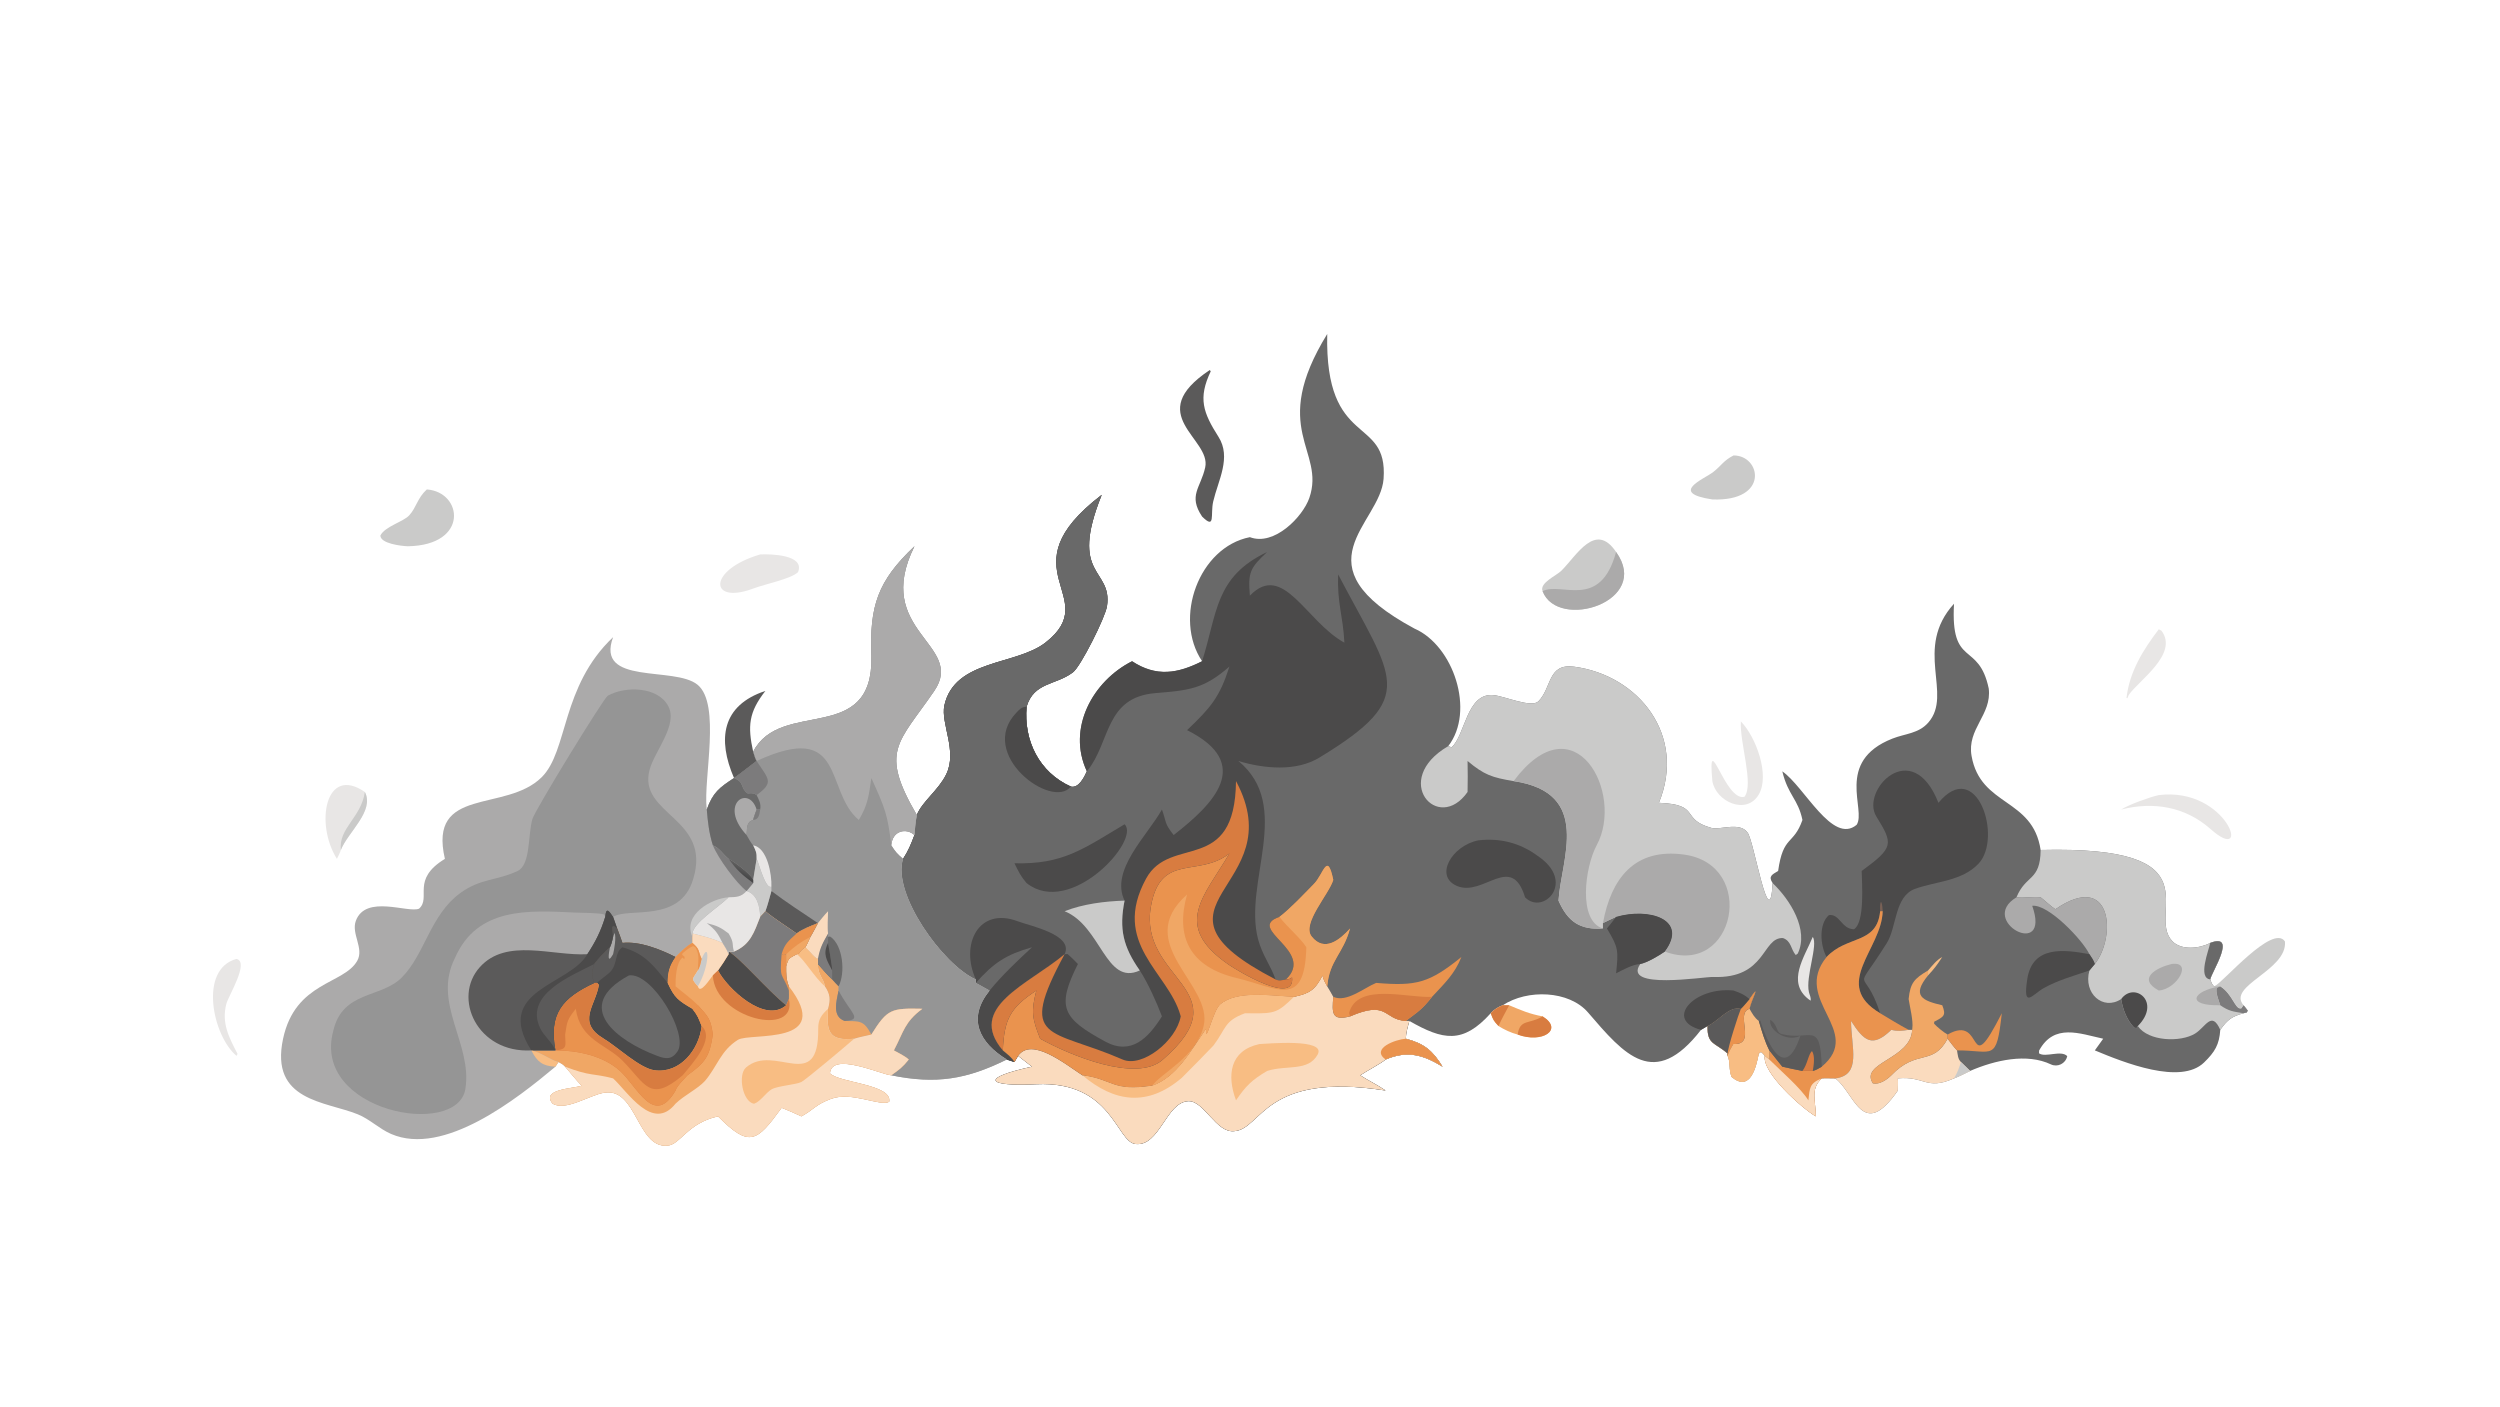 <?xml version="1.0" encoding="UTF-8"?> <svg xmlns="http://www.w3.org/2000/svg" xmlns:xlink="http://www.w3.org/1999/xlink" width="3839" height="2160" viewBox="0 0 3839 2160"><path fill="#696969" transform="matrix(4.219 0 0 4.219 6.10352e-05 0)" d="M454.925 195.511C463.789 198.885 474.197 188.081 476.562 181.232C482.577 163.817 461.668 156.351 483.077 121.558C482.14 163.553 505.275 150.949 503.585 174.284C502.388 190.807 471.551 205.516 514.848 228.795C528.989 234.954 537.004 258.754 527.129 271.565L528.324 272.016C533.321 267.685 533.767 252.042 543.615 253.008C547.762 253.415 557.344 257.741 559.924 255.285C564.889 250.264 563.247 241.366 572.952 242.66C596.429 245.789 613.883 267.666 603.796 292.202C619.375 292.843 611.347 298.166 622.968 301.353C626.002 302.185 633.19 299.02 636.035 303.014C638.319 305.412 644.109 341.592 645.191 321.424C643.502 318.892 645.041 318.313 647.19 317.009C649.043 303.829 652.76 307.772 656.039 298.452C654.426 290.725 650.819 289.523 648.709 280.748C656.759 286.293 666.95 307.545 675.756 300.219C679.421 294.81 667.678 277.166 688.766 268.838C693.462 266.983 698.311 267.041 701.853 262.992C710.948 252.592 696.388 236.061 711.206 219.731C709.897 243.34 720.188 233.162 723.848 250.617C725.013 260.196 715.855 265.258 717.595 275.142C720.856 293.663 739.898 290.318 742.732 309.37C807.769 307.732 780.928 332.385 790.669 342.57C794.001 345.998 800.59 345.256 804.46 343.192C814.419 339.428 804.956 353.819 804.46 356.483C804.898 357.617 804.992 358.123 805.804 358.989C806.532 358.971 807.41 358.919 808.117 358.989L808.117 358.989C812.731 361.957 813.461 367.513 815.745 367.043L816.593 365.884L818.116 367.825L817.742 368.504L816.593 368.786C812.259 370 810.721 371.16 808.117 374.838C807.763 380.228 806.127 382.915 802.226 386.71C793.695 395.009 773.138 386.764 762.46 382.315L765.508 378.064C756.948 376.212 747.623 372.346 742.172 382.395L742.141 383.373C744.477 385.051 750.141 382.068 752.414 384.395C751.835 387.208 748.823 388.52 746.503 387.417C737.714 383.236 726.227 385.84 717.063 389.788C715.569 390.52 712.637 392.021 711.206 392.503L710.907 392.634C701.088 396.886 700.423 391.559 690.77 392.503C690.87 393.42 690.784 395.874 690.77 396.92C677.898 415.486 675.089 397.858 668.011 392.503C666.802 392.498 664.152 392.41 663.061 392.503C658.689 396.489 660.981 400.917 660.887 406.323C655.78 403.318 641.307 390.405 642.333 384.3C641.75 383.571 641.663 383.484 640.952 382.877L640.153 383.483C639.2 388.258 637.088 397.67 630.271 391.982C629.107 389.159 629.966 387.041 628.823 384.3C628.659 383.803 628.712 384.057 628.823 383.483C624.202 379.362 621.332 380.318 621.491 373.453L619.132 374.838C602.096 396.755 591.328 384.04 578.008 368.523C571.082 360.454 555.864 359.992 546.979 365.884C545.297 366.53 543.802 367.425 542.584 368.786C532.39 380.105 525.217 378.572 512.964 371.599C512.355 373.848 511.75 375.717 511.668 378.064C518.407 379.815 521.529 382.475 525.044 388.242C518.079 383.971 512.285 382.231 504.318 385.636C502.816 386.957 497.265 389.911 495.07 391.381C498.065 393.345 501.012 394.655 504.318 396.92C460.07 389.919 459.34 410.942 449.261 411.703C442.71 412.512 438.238 400.574 432.548 400.788C424.402 401.094 422.102 417.445 413.245 416.372C406.303 415.531 404.727 393.325 377.184 394.629C358.837 395.504 356.666 392.397 375.617 388.242L370.552 384.3L369.232 386.55L366.434 385.636C356.296 379.368 351.989 370.692 360.182 360.52L355.184 357.748L355.184 356.483C343.181 351.134 324.631 325.181 328.7 312.603C330.671 309.561 331.586 307.277 332.835 303.935C333.037 301.184 333.203 299.401 333.686 296.655C335.7 291.661 341.529 287.683 344.386 281.875C348.567 273.374 342.327 263.361 343.724 256.758C347.475 239.886 369.837 242.239 380.544 233.875C401.99 217.123 365.201 207.488 400.998 180.113C388.83 210.155 404.968 206.705 402.919 220.582C402.31 224.708 393.286 242.665 390.523 244.705L390.292 244.873C384.113 249.429 376.29 248.328 373.655 257.203C372.559 269.526 378.189 281.099 389.765 286.302C392.601 286.993 394.654 282.844 395.59 280.748C388.247 265.074 397.764 247.881 412.043 240.669C420.881 246.497 428.7 245.135 437.534 240.669C426.995 224.973 436.377 199.169 454.925 195.511Z"></path><path fill="#4B4A4A" transform="matrix(4.219 0 0 4.219 6.10352e-05 0)" d="M333.686 296.655C335.7 291.661 341.529 287.683 344.386 281.875C348.567 273.374 342.327 263.361 343.724 256.758C347.475 239.886 369.837 242.239 380.544 233.875C401.99 217.123 365.201 207.488 400.998 180.113C388.83 210.155 404.968 206.705 402.919 220.582C402.31 224.708 393.286 242.665 390.523 244.705L390.292 244.873C384.113 249.429 376.29 248.328 373.655 257.203C372.559 269.526 378.189 281.099 389.765 286.302C392.601 286.993 394.654 282.844 395.59 280.748C388.247 265.074 397.764 247.881 412.043 240.669C420.881 246.497 428.7 245.135 437.534 240.669C443.13 222.956 442.21 209.912 461.226 200.902C455.012 206.681 454.181 208.296 454.925 216.802C467.024 204.234 475.31 226.236 489.32 233.917C488.83 224.079 486.644 219.635 487.041 209.055C507.087 247.352 516.725 253.546 480.233 275.734C471.775 280.877 460.225 279.829 450.725 276.977C470.792 293.442 452.422 321.159 457.912 341.87C459.457 347.698 462.576 351.543 464.261 356.483C465.587 357.12 466.545 356.758 468.037 356.483C479.033 346.089 453.04 338.048 465.682 333.723C469.668 330.708 474.612 325.395 478.223 321.732C481.739 318.165 483.091 309.693 485.282 320.272C483.697 325.537 473.756 336.179 477.403 340.829C482.02 346.716 487.689 342.04 491.384 337.943C488.883 347.168 483.886 349.524 483.077 358.989C483.834 360.257 484.598 361.503 485.282 362.812C484.814 368.622 484.578 371.687 491.384 369.93C505.332 363.92 503.397 371.041 511.668 371.599L512.964 371.599C512.355 373.848 511.75 375.717 511.668 378.064C518.407 379.815 521.529 382.475 525.044 388.242C518.079 383.971 512.285 382.231 504.318 385.636C502.816 386.957 497.265 389.911 495.07 391.381C498.065 393.345 501.012 394.655 504.318 396.92C460.07 389.919 459.34 410.942 449.261 411.703C442.71 412.512 438.238 400.574 432.548 400.788C424.402 401.094 422.102 417.445 413.245 416.372C406.303 415.531 404.727 393.325 377.184 394.629C358.837 395.504 356.666 392.397 375.617 388.242L370.552 384.3L369.232 386.55L366.434 385.636C356.296 379.368 351.989 370.692 360.182 360.52L355.184 357.748L355.184 356.483C343.181 351.134 324.631 325.181 328.7 312.603C330.671 309.561 331.586 307.277 332.835 303.935C333.037 301.184 333.203 299.401 333.686 296.655Z"></path><path fill="#696969" transform="matrix(4.219 0 0 4.219 6.10352e-05 0)" d="M333.686 296.655C335.7 291.661 341.529 287.683 344.386 281.875C348.567 273.374 342.327 263.361 343.724 256.758C347.475 239.886 369.837 242.239 380.544 233.875C401.99 217.123 365.201 207.488 400.998 180.113C388.83 210.155 404.968 206.705 402.919 220.582C402.31 224.708 393.286 242.665 390.523 244.705L390.292 244.873C384.113 249.429 376.29 248.328 373.655 257.203C372.559 269.526 378.189 281.099 389.765 286.302C392.601 286.993 394.654 282.844 395.59 280.748L395.877 280.394C404.187 270.035 402.146 253.804 420.535 252.275C432.78 251.256 438.113 250.801 447.478 242.604C443.875 253.927 440.607 257.574 432.063 265.753C456.486 278.008 441.608 292.711 427.177 303.935C423.663 299.477 424.615 299.329 422.913 294.648C417.575 304.191 403.958 316.733 409.312 327.801C407.266 338.14 408.783 344.563 414.846 353.222C417.687 357.502 421.121 365.122 422.913 369.93C417.993 377.718 411.81 384.285 402.261 379.094C386.598 370.578 384.435 366.62 392.327 350.868C391.028 349.505 389.997 348.501 388.598 347.242L387.493 347.305L387.493 347.305C374.175 358.436 351.669 366.637 365.009 382.315C366.499 383.56 368.319 384.881 369.232 386.55L366.434 385.636C356.296 379.368 351.989 370.692 360.182 360.52L355.184 357.748L355.184 356.483C343.181 351.134 324.631 325.181 328.7 312.603C330.671 309.561 331.586 307.277 332.835 303.935C333.037 301.184 333.203 299.401 333.686 296.655Z"></path><path fill="#4B4A4A" transform="matrix(4.219 0 0 4.219 6.10352e-05 0)" d="M355.184 356.483C349.377 343.843 356.123 329.919 370.421 335.316C375.021 337.052 390.877 340.216 387.493 347.305C374.175 358.436 351.669 366.637 365.009 382.315C366.499 383.56 368.319 384.881 369.232 386.55L366.434 385.636C356.296 379.368 351.989 370.692 360.182 360.52L355.184 357.748L355.184 356.483Z"></path><path fill="#696969" transform="matrix(4.219 0 0 4.219 6.10352e-05 0)" d="M375.617 344.776C370.026 350.005 365.089 354.583 360.182 360.52L355.184 357.748C361.732 350.386 366.211 347.448 375.617 344.776Z"></path><path fill="#CACAC9" transform="matrix(4.219 0 0 4.219 6.10352e-05 0)" d="M409.312 327.801C407.266 338.14 408.783 344.563 414.846 353.222C402.412 358.958 400.887 337.108 387.493 331.66C394.197 329.005 402.169 328.021 409.312 327.801Z"></path><path fill="#4B4A4A" transform="matrix(4.219 0 0 4.219 6.10352e-05 0)" d="M389.765 286.302C382.878 294.874 355.399 274.487 369.98 259.337C371.219 258.051 371.758 257.369 373.655 257.203C372.559 269.526 378.189 281.099 389.765 286.302Z"></path><path fill="#4B4A4A" transform="matrix(4.219 0 0 4.219 6.10352e-05 0)" d="M409.312 300.01C415.313 305.693 389.585 334.032 373.655 321.424C371.466 318.894 370.681 317.147 369.232 314.213C386.877 314.652 394.162 309.063 409.312 300.01Z"></path><path fill="#FADBBE" transform="matrix(4.219 0 0 4.219 6.10352e-05 0)" d="M481.345 355.024C481.753 356.691 482.262 357.49 483.077 358.989C483.834 360.257 484.598 361.503 485.282 362.812C484.814 368.622 484.578 371.687 491.384 369.93C505.332 363.92 503.397 371.041 511.668 371.599L512.964 371.599C512.355 373.848 511.75 375.717 511.668 378.064C518.407 379.815 521.529 382.475 525.044 388.242C518.079 383.971 512.285 382.231 504.318 385.636C502.816 386.957 497.265 389.911 495.07 391.381C498.065 393.345 501.012 394.655 504.318 396.92C460.07 389.919 459.34 410.942 449.261 411.703C442.71 412.512 438.238 400.574 432.548 400.788C424.402 401.094 422.102 417.445 413.245 416.372C406.303 415.531 404.727 393.325 377.184 394.629C358.837 395.504 356.666 392.397 375.617 388.242L370.552 384.3C375.417 377.443 387.152 386.873 393.982 391.381C405.309 392.907 404.653 397.375 419.336 395.167C428.291 392.156 433.65 382.129 438.941 374.504C438.772 380.84 441.426 367.922 444.095 365.603C450.168 360.326 462.864 362.456 470.969 362.812C476.705 361.547 478.631 360.31 481.345 355.024Z"></path><path fill="#F8BD83" transform="matrix(4.219 0 0 4.219 6.10352e-05 0)" d="M419.336 395.167C428.291 392.156 433.65 382.129 438.941 374.504C438.772 380.84 441.426 367.922 444.095 365.603C450.168 360.326 462.864 362.456 470.969 362.812C465.149 368.499 464.051 368.916 455.715 368.824L453.158 368.786C445.473 371.634 446.391 374.245 441.684 380.517C441.397 380.899 430.723 391.803 430.165 392.28C417.705 402.924 405.644 401.244 393.982 391.381C405.309 392.907 404.653 397.375 419.336 395.167Z"></path><path fill="#EA934E" transform="matrix(4.219 0 0 4.219 6.10352e-05 0)" d="M511.668 378.064C518.407 379.815 521.529 382.475 525.044 388.242C518.079 383.971 512.285 382.231 504.318 385.636C498.758 381.599 508.09 378.303 511.668 378.064Z"></path><path fill="#F8BD83" transform="matrix(4.219 0 0 4.219 6.10352e-05 0)" d="M458.428 380.001C461.109 379.924 482.932 377.816 479.58 383.842C476.1 390.096 468.393 387.531 461.226 389.788C455.687 393.028 453.41 395.283 449.872 400.499C446.503 391.406 447.548 382.365 458.428 380.001Z"></path><path fill="#EA934E" transform="matrix(4.219 0 0 4.219 6.10352e-05 0)" d="M378.584 378.064C389.277 383.998 413.454 394.17 423.135 385.765C452.585 360.196 414.122 356.768 418.917 329.84C422.413 310.202 436.077 319.585 447.478 310.637C438.313 326.313 426.448 336.829 447.227 351.126C450.289 353.233 471.397 366.106 470.287 355.767C469.311 356.375 469.184 356.428 468.037 356.483C479.033 346.089 453.04 338.048 465.682 333.723C469.668 330.708 474.612 325.395 478.223 321.732C481.739 318.165 483.091 309.693 485.282 320.272C483.697 325.537 473.756 336.179 477.403 340.829C482.02 346.716 487.689 342.04 491.384 337.943C488.883 347.168 483.886 349.524 483.077 358.989C482.262 357.49 481.753 356.691 481.345 355.024C478.631 360.31 476.705 361.547 470.969 362.812C462.864 362.456 450.168 360.326 444.095 365.603C441.426 367.922 438.772 380.84 438.941 374.504C433.65 382.129 428.291 392.156 419.336 395.167C404.653 397.375 405.309 392.907 393.982 391.381C387.152 386.873 375.417 377.443 370.552 384.3L369.232 386.55C368.319 384.881 366.499 383.56 365.009 382.315C365.512 370.867 367.754 366.742 377.208 360.52C375.222 368.26 375.656 370.602 378.584 378.064Z"></path><path fill="#F0A765" transform="matrix(4.219 0 0 4.219 6.10352e-05 0)" d="M465.682 333.723C469.668 330.708 474.612 325.395 478.223 321.732C481.739 318.165 483.091 309.693 485.282 320.272C483.697 325.537 473.756 336.179 477.403 340.829C482.02 346.716 487.689 342.04 491.384 337.943C488.883 347.168 483.886 349.524 483.077 358.989C482.262 357.49 481.753 356.691 481.345 355.024C478.631 360.31 476.705 361.547 470.969 362.812C462.864 362.456 450.168 360.326 444.095 365.603C441.426 367.922 438.772 380.84 438.941 374.504C433.65 382.129 428.291 392.156 419.336 395.167C423.04 390.285 435.396 384.642 438.084 373.496C441.745 358.321 411.813 343.529 432.063 325.572C427.652 341.101 433.177 351.928 450.047 355.961C464.953 359.524 474.902 367.452 475.471 344.776C473.449 341.5 468.529 337.446 465.682 333.723Z"></path><path fill="#D87C40" transform="matrix(4.219 0 0 4.219 6.10352e-05 0)" d="M429.747 369.93L429.611 369.438C425.194 353.821 404.275 343.461 417.136 319.801C425.951 303.583 449.514 318.727 449.872 284.296C470.94 323.624 410.783 328.816 464.261 356.483C465.587 357.12 466.545 356.758 468.037 356.483C469.184 356.428 469.311 356.375 470.287 355.767C471.397 366.106 450.289 353.233 447.227 351.126C426.448 336.829 438.313 326.313 447.478 310.637C436.077 319.585 422.413 310.202 418.917 329.84C414.122 356.768 452.585 360.196 423.135 385.765C413.454 394.17 389.277 383.998 378.584 378.064C375.656 370.602 375.222 368.26 377.208 360.52C367.754 366.742 365.512 370.867 365.009 382.315C351.669 366.637 374.175 358.436 387.493 347.305L387.493 347.305C369.996 379.709 382.214 374.094 408.579 385.628C415.726 388.754 428.184 378.799 429.747 369.93Z"></path><path fill="#CACAC9" transform="matrix(4.219 0 0 4.219 6.10352e-05 0)" d="M527.129 271.565L528.324 272.016C533.321 267.685 533.767 252.042 543.615 253.008C547.762 253.415 557.344 257.741 559.924 255.285C564.889 250.264 563.247 241.366 572.952 242.66C596.429 245.789 613.883 267.666 603.796 292.202C619.375 292.843 611.347 298.166 622.968 301.353C626.002 302.185 633.19 299.02 636.035 303.014C638.319 305.412 644.109 341.592 645.191 321.424C651.491 327.394 658.494 338.431 654.334 347.072L653.61 347.616C651.754 345.511 652.069 342.515 648.948 341.428C641.261 341.099 642.969 356.332 623.52 355.589C620.245 355.464 590.345 360.407 597.014 350.868C599.547 350.363 603.809 347.834 605.933 346.343C614.749 334.553 600.104 330.205 588.212 333.723C586.519 334.463 585.077 335.151 583.428 335.985L583.428 337.943C575.08 338.537 570.619 335.457 567.254 327.801C568.139 312.927 579.75 288.558 550.912 284.296C543.089 283.021 540.154 282.016 534.153 276.977C534.218 280.814 534.256 284.428 534.153 288.263C523.415 303.607 506.002 283.877 527.129 271.565Z"></path><path fill="#ABAAAA" transform="matrix(4.219 0 0 4.219 6.10352e-05 0)" d="M583.428 335.985C586.388 319.808 594.892 308.53 612.996 311.049C639.743 314.77 631.592 355.857 605.933 346.343C614.749 334.553 600.104 330.205 588.212 333.723C586.519 334.463 585.077 335.151 583.428 335.985Z"></path><path fill="#ABAAAA" transform="matrix(4.219 0 0 4.219 6.10352e-05 0)" d="M550.912 284.296C573.192 254.46 591.34 288.797 581.159 307.629C576.862 315.576 574.253 335.205 583.428 337.943C575.08 338.537 570.619 335.457 567.254 327.801C568.139 312.927 579.75 288.558 550.912 284.296Z"></path><path fill="#CACAC9" transform="matrix(4.219 0 0 4.219 6.10352e-05 0)" d="M742.732 309.37C807.769 307.732 780.928 332.385 790.669 342.57C794.001 345.998 800.59 345.256 804.46 343.192C814.419 339.428 804.956 353.819 804.46 356.483C804.898 357.617 804.992 358.123 805.804 358.989C806.532 358.971 807.41 358.919 808.117 358.989L808.117 358.989C812.731 361.957 813.461 367.513 815.745 367.043L816.593 365.884L818.116 367.825L817.742 368.504L816.593 368.786C812.259 370 810.721 371.16 808.117 374.838C804.956 367.757 802.873 373.758 798.961 376.188C793.676 379.442 781.954 379.086 778.106 373.453L777.649 374.196L776.808 374.057C774.225 371.5 772.557 367.197 772.054 363.634C765.448 367.989 758.145 361.557 760.493 353.222L762.46 350.868C770.35 340.868 768.868 316.677 748.098 330.939C746.783 330.142 744.268 327.776 742.732 326.591C739.524 326.262 737.051 326.971 733.939 326.591C737.36 318.231 742.624 320.808 742.732 309.37Z"></path><path fill="#4B4A4A" transform="matrix(4.219 0 0 4.219 6.10352e-05 0)" d="M772.054 363.634C776.759 357.133 786.856 364.616 778.106 373.453L777.649 374.196L776.808 374.057C774.225 371.5 772.557 367.197 772.054 363.634Z"></path><path fill="#696969" transform="matrix(4.219 0 0 4.219 6.10352e-05 0)" d="M804.46 343.192C814.419 339.428 804.956 353.819 804.46 356.483C799.865 355.949 803.904 346.019 804.46 343.192Z"></path><path fill="#7C7B7C" transform="matrix(4.219 0 0 4.219 6.10352e-05 0)" d="M808.117 358.989C812.731 361.957 813.461 367.513 815.745 367.043L816.593 365.884L818.116 367.825L817.742 368.504L816.593 368.786C812.704 368.157 811.322 368.071 808.117 365.884C807.528 364.067 806.335 361.283 806.829 359.537L808.117 358.989Z"></path><path fill="#ABAAAA" transform="matrix(4.219 0 0 4.219 6.10352e-05 0)" d="M808.117 358.989L808.117 358.989L806.829 359.537C806.335 361.283 807.528 364.067 808.117 365.884C795.441 366.17 797.838 360.708 808.117 358.989Z"></path><path fill="#ABAAAA" transform="matrix(4.219 0 0 4.219 6.10352e-05 0)" d="M790.401 350.868C798.275 349.76 792.447 360.032 785.739 360.52C777.715 356.197 784.8 352.214 790.401 350.868Z"></path><path fill="#4B4A4A" transform="matrix(4.219 0 0 4.219 6.10352e-05 0)" d="M677.6 317.009C689.406 308.378 689.089 307.197 682.91 297.132C677.122 287.704 695.902 267.725 705.539 292.202C719.484 275.313 729.027 305.02 720.098 314.382C713.996 320.78 704.695 320.728 696.996 323.532C689.506 326.26 690.416 337.424 686.734 343.272C674.01 363.481 678.306 350.265 684.322 368.786C666.529 358.247 684.886 345.548 685.244 331.66L684.322 331.66C683.152 343.842 672.291 340.311 664.818 348.334C662.503 344.089 661.921 336.384 665.666 333.078C669.559 332.454 670.269 338.18 674.794 338.228C678.814 335.701 677.679 321.567 677.6 317.009Z"></path><path fill="#796156" transform="matrix(4.219 0 0 4.219 6.10352e-05 0)" d="M684.322 331.66C684.094 327.447 685.04 327.06 685.244 331.66L684.322 331.66Z"></path><path fill="#EA934E" transform="matrix(4.219 0 0 4.219 6.10352e-05 0)" d="M684.322 331.66L685.244 331.66C684.886 345.548 666.529 358.247 684.322 368.786C687.76 370.858 691.155 372.938 694.693 374.838C692.35 375.209 690.752 375.415 688.396 374.838C681.492 381.473 678.508 379.033 673.724 371.599C673.783 381.303 677.668 391.28 668.011 392.503C666.802 392.498 664.152 392.41 663.061 392.503C658.689 396.489 660.981 400.917 660.887 406.323C655.78 403.318 641.307 390.405 642.333 384.3L643.982 385.636L643.982 382.315L648.709 388.242C651.175 388.795 653.552 389.318 656.039 389.788L659.796 389.788C661.009 389.522 661.972 388.864 663.061 388.242C678.715 375.225 652.004 364.075 664.818 348.334C672.291 340.311 683.152 343.842 684.322 331.66Z"></path><path fill="#FADBBE" transform="matrix(4.219 0 0 4.219 6.10352e-05 0)" d="M642.333 384.3L643.982 385.636C648.196 389.81 655.415 396.004 658.195 400.499C658.73 396.008 658.513 394.309 663.061 392.503C658.689 396.489 660.981 400.917 660.887 406.323C655.78 403.318 641.307 390.405 642.333 384.3Z"></path><path fill="#FADBBE" transform="matrix(4.219 0 0 4.219 6.10352e-05 0)" d="M673.724 371.599C678.508 379.033 681.492 381.473 688.396 374.838C690.752 375.415 692.35 375.209 694.693 374.838L695.965 374.838C695.633 385.487 676.72 386.784 681.694 394.319C684.014 394.857 686.787 392.988 688.396 391.381C697.753 381.604 703.416 388.177 708.881 378.064C709.939 379.455 711.101 381.066 712.299 382.315C712.586 383.957 712.609 385.453 713.736 386.55L717.063 389.788C715.569 390.52 712.637 392.021 711.206 392.503L710.907 392.634C701.088 396.886 700.423 391.559 690.77 392.503C690.87 393.42 690.784 395.874 690.77 396.92C677.898 415.486 675.089 397.858 668.011 392.503C677.668 391.28 673.783 381.303 673.724 371.599Z"></path><path fill="#CACAC9" transform="matrix(4.219 0 0 4.219 6.10352e-05 0)" d="M713.736 386.55L717.063 389.788C715.569 390.52 712.637 392.021 711.206 392.503C712.542 390.233 712.911 388.999 713.736 386.55Z"></path><path fill="#ABAAAA" transform="matrix(4.219 0 0 4.219 6.10352e-05 0)" d="M748.098 330.939C768.868 316.677 770.35 340.868 762.46 350.868C762.033 349.529 761.259 348.477 760.493 347.305C758.005 342.13 745.549 328.991 739.674 329.685C746.699 349.612 719.589 335.243 733.939 326.591C737.051 326.971 739.524 326.262 742.732 326.591C744.268 327.776 746.783 330.142 748.098 330.939Z"></path><path fill="#EA934E" transform="matrix(4.219 0 0 4.219 6.10352e-05 0)" d="M500.877 357.748C515.549 358.993 520.204 357.781 531.9 348.334C529.532 354.456 525.659 358.037 521.23 362.812C517.503 367.498 516.347 368.039 511.668 371.599C503.397 371.041 505.332 363.92 491.384 369.93C484.578 371.687 484.814 368.622 485.282 362.812C490.052 365.017 496.381 359.608 500.877 357.748Z"></path><path fill="#D87C40" transform="matrix(4.219 0 0 4.219 6.10352e-05 0)" d="M491.384 369.93L491.032 368.687C494.016 357.374 512.81 363.431 521.23 362.812C517.503 367.498 516.347 368.039 511.668 371.599C503.397 371.041 505.332 363.92 491.384 369.93Z"></path><path fill="#F8BD83" transform="matrix(4.219 0 0 4.219 6.10352e-05 0)" d="M636.78 363.634C641.28 357.074 637.356 364.038 636.78 367.175C637.775 368.894 638.533 370.395 640.153 371.599C641.332 375.513 642.177 378.65 643.982 382.315L643.982 385.636L642.333 384.3C641.75 383.571 641.663 383.484 640.952 382.877L640.153 383.483C639.2 388.258 637.088 397.67 630.271 391.982C629.107 389.159 629.966 387.041 628.823 384.3C628.659 383.803 628.712 384.057 628.823 383.483C624.202 379.362 621.332 380.318 621.491 373.453C625.721 371.39 629.36 366.052 633.628 367.175C634.579 366.288 635.887 364.676 636.78 363.634Z"></path><path fill="#5B5A5A" transform="matrix(4.219 0 0 4.219 6.10352e-05 0)" d="M636.78 363.634C641.28 357.074 637.356 364.038 636.78 367.175C631.272 368.736 639.603 380.319 630.955 380.001C629.958 381.699 629.501 382.46 628.823 384.3C628.659 383.803 628.712 384.057 628.823 383.483C624.202 379.362 621.332 380.318 621.491 373.453C625.721 371.39 629.36 366.052 633.628 367.175C634.579 366.288 635.887 364.676 636.78 363.634Z"></path><path fill="#EA934E" transform="matrix(4.219 0 0 4.219 6.10352e-05 0)" d="M636.78 363.634C641.28 357.074 637.356 364.038 636.78 367.175C631.272 368.736 639.603 380.319 630.955 380.001C629.958 381.699 629.501 382.46 628.823 384.3C628.659 383.803 628.712 384.057 628.823 383.483C628.834 381.256 632.864 368.898 633.628 367.175C634.579 366.288 635.887 364.676 636.78 363.634Z"></path><path fill="#F8BD83" transform="matrix(4.219 0 0 4.219 6.10352e-05 0)" d="M630.955 380.001C634.248 380.2 636.881 385.507 640.153 383.483C639.2 388.258 637.088 397.67 630.271 391.982C629.107 389.159 629.966 387.041 628.823 384.3C629.501 382.46 629.958 381.699 630.955 380.001Z"></path><path fill="#F0A765" transform="matrix(4.219 0 0 4.219 6.10352e-05 0)" d="M701.759 353.222L701.759 355.024C695.73 362.383 699.568 364.208 706.923 365.884C708.426 369.645 707.488 370.041 704.003 371.87L703.96 372.607C705.093 373.818 707.454 375.78 708.881 376.548L708.881 378.064C703.416 388.177 697.753 381.604 688.396 391.381C686.787 392.988 684.014 394.857 681.694 394.319C676.72 386.784 695.633 385.487 695.965 374.838L696.028 374.361C696.428 371.507 695.19 366.836 694.693 363.634C695.287 357.679 696.757 356.211 701.759 353.222Z"></path><path fill="#4B4A4A" transform="matrix(4.219 0 0 4.219 6.10352e-05 0)" d="M588.212 333.723C600.104 330.205 614.749 334.553 605.933 346.343C603.809 347.834 599.547 350.363 597.014 350.868C594.273 351 590.697 352.993 588.212 354.26C589.07 345.92 589.095 344.946 584.88 337.943C586.024 336.614 587.136 335.12 588.212 333.723Z"></path><path fill="#4B4A4A" transform="matrix(4.219 0 0 4.219 6.10352e-05 0)" d="M760.493 353.222C754.862 355.173 748.92 356.764 743.727 359.724C739.791 361.968 736.13 367.565 737.88 356.3C739.779 344.085 751.309 345.565 760.493 347.305C761.259 348.477 762.033 349.529 762.46 350.868L760.493 353.222Z"></path><path fill="#4B4A4A" transform="matrix(4.219 0 0 4.219 6.10352e-05 0)" d="M619.132 374.838C605.592 371.317 616.489 359.056 630.955 360.52C633.513 361.45 634.729 361.871 636.78 363.634C635.887 364.676 634.579 366.288 633.628 367.175C629.36 366.052 625.721 371.39 621.491 373.453L619.132 374.838Z"></path><path fill="#5B5A5A" transform="matrix(4.219 0 0 4.219 6.10352e-05 0)" d="M640.153 371.599L640.713 371.468C643.551 380.639 649.825 393.539 655.284 376.998L654.896 377.171C650.159 379.241 643.654 374.992 644.337 371.167C647.079 372.913 646.377 375.795 648.434 376.344C658.832 379.121 662.569 370.96 663.061 388.242C661.972 388.864 661.009 389.522 659.796 389.788L656.039 389.788C653.552 389.318 651.175 388.795 648.709 388.242L643.982 382.315C642.177 378.65 641.332 375.513 640.153 371.599Z"></path><path fill="#D87C40" transform="matrix(4.219 0 0 4.219 6.10352e-05 0)" d="M656.039 389.788C657.781 387.641 658.296 383.411 659.527 382.584C660.687 384.321 660.149 387.859 659.796 389.788L656.039 389.788Z"></path><path fill="#EA934E" transform="matrix(4.219 0 0 4.219 6.10352e-05 0)" d="M708.881 376.548C722.73 368.589 715.483 394.557 728.608 368.786C726.597 386.787 725.632 382.267 712.299 382.315C711.101 381.066 709.939 379.455 708.881 378.064L708.881 376.548Z"></path><path fill="#F8BD83" transform="matrix(4.219 0 0 4.219 6.10352e-05 0)" d="M701.759 353.222C703.264 351.518 704.938 349.314 706.923 348.334C704.983 351.284 704.154 352.449 701.759 355.024L701.759 353.222Z"></path><path fill="#4B4A4A" transform="matrix(4.219 0 0 4.219 6.10352e-05 0)" d="M538.059 305.864C545.946 304.966 553.178 306.744 559.627 311.493C573.865 320.99 561.647 333.33 555.08 326.591C550.113 310.228 539.985 326.485 530.372 322.494C521.889 318.973 528.401 307.808 538.059 305.864Z"></path><path fill="#E8E6E5" transform="matrix(4.219 0 0 4.219 6.10352e-05 0)" d="M659.796 341.016C661.814 343.904 657.109 355.531 658.391 361.075C658.664 362.256 659.225 363.006 659.008 364.217L658.195 363.634C650.293 357.395 656.697 348.463 659.796 341.016Z"></path><path fill="#ABAAAA" transform="matrix(4.219 0 0 4.219 6.10352e-05 0)" d="M274.13 273.618C284.21 254.04 317.912 271.515 317.176 238.841C316.441 220.626 319.403 211.541 332.835 198.826C317.35 229.878 351.664 234.508 340.026 251.496C326.874 270.694 320.054 273.204 333.686 296.655C333.203 299.401 333.037 301.184 332.835 303.935C330.004 301.321 324.825 302.113 324.39 307.658C325.937 310.092 326.507 310.724 328.7 312.603C324.631 325.181 343.181 351.134 355.184 356.483L355.184 357.748L360.182 360.52C351.989 370.692 356.296 379.368 366.434 385.636C351.869 392.842 340.751 394.728 324.39 391.381C320.607 391.053 302.642 382.671 302.083 390.669C305.406 394.172 324.824 394.602 323.644 401.017C320.302 402.837 310.054 397.129 302.479 399.944C296.781 402.062 296.348 403.758 291.69 406.323C289.244 405.136 287 404.22 284.49 403.197C275.374 415.745 272.788 417.787 261.341 406.323C250.121 408.791 247.739 416.56 242.916 416.987C231.957 417.959 231.757 396.054 220.206 397.673L219.939 397.712C214.755 398.455 205.674 404.662 201.086 401.638C196.877 396.362 208.571 396.278 211.69 395.167C209.776 393.149 207.541 390.401 205.693 388.242C204.748 387.293 204.478 387.176 203.284 386.55L202.166 388.242C188.215 399.897 161.541 421.06 142.326 412.721C138.023 410.854 134.617 407.361 130.187 405.565C118.543 400.844 98.171 400.838 103.027 378.092C107.478 357.25 125.161 358.339 130.026 349.704C132.599 345.137 127.754 339.898 129.525 335.135C133.116 325.477 148.504 332.403 152.518 330.739C157.07 326.685 149.479 320.202 161.93 312.603C155.754 285.978 184.012 295.903 197.144 282.904C206.851 273.295 204.137 249.899 223.149 231.907C216.604 249.621 245.464 242.308 253.894 249.23C262.459 256.263 255.998 283.289 257.196 294.187L257.25 294.648C259.461 288.445 261.889 286.618 267.167 283.192L267.167 283.192C268.323 282.451 273.779 278.207 275.386 276.977C274.88 276.203 274.432 274.562 274.13 273.618Z"></path><path fill="#959595" transform="matrix(4.219 0 0 4.219 6.10352e-05 0)" d="M274.13 273.618C284.21 254.04 317.912 271.515 317.176 238.841C316.441 220.626 319.403 211.541 332.835 198.826C317.35 229.878 351.664 234.508 340.026 251.496C326.874 270.694 320.054 273.204 333.686 296.655C333.203 299.401 333.037 301.184 332.835 303.935C330.004 301.321 324.825 302.113 324.39 307.658C325.937 310.092 326.507 310.724 328.7 312.603C324.631 325.181 343.181 351.134 355.184 356.483L355.184 357.748L360.182 360.52C351.989 370.692 356.296 379.368 366.434 385.636C351.869 392.842 340.751 394.728 324.39 391.381C327.351 389.277 328.473 388.488 330.76 385.636C329.409 384.404 327.005 383.223 325.341 382.315C328.921 375.533 329.175 372.015 335.701 367.175C324.406 366.933 323.03 367.155 317.152 376.548C315.643 376.901 312.233 377.598 310.909 378.064C301.656 379.033 300.749 375.378 301.389 367.175C302.308 363.844 302.183 361.859 300.25 358.989C299.735 355.882 297.62 354.852 297.699 350.868L297.699 349.018C296.589 348.952 294.723 346.236 293.101 344.776C293.726 343.745 294.409 342.147 294.934 341.016C295.532 340.153 297.114 337.058 297.699 335.985L297.699 335.985C294.998 337.1 292.313 338.054 289.945 339.761C286.499 337.299 281.675 334.307 278.58 331.66C278.27 332.003 276.943 333.517 276.686 333.723C276.521 330.12 275.727 325.526 271.731 324.307L271.731 324.307L274.13 321.424L274.13 320.272C273.28 318.125 267.324 313.721 265.203 312.603C262.964 310.796 262.097 308.791 259.459 307.658C258.064 303.15 257.646 299.308 257.25 294.648C259.461 288.445 261.889 286.618 267.167 283.192L267.167 283.192C268.323 282.451 273.779 278.207 275.386 276.977C274.88 276.203 274.432 274.562 274.13 273.618Z"></path><path fill="#ABAAAA" transform="matrix(4.219 0 0 4.219 6.10352e-05 0)" d="M274.13 273.618C284.21 254.04 317.912 271.515 317.176 238.841C316.441 220.626 319.403 211.541 332.835 198.826C317.35 229.878 351.664 234.508 340.026 251.496C326.874 270.694 320.054 273.204 333.686 296.655C333.203 299.401 333.037 301.184 332.835 303.935C330.004 301.321 324.825 302.113 324.39 307.658C323.063 296.251 322.126 294.207 317.152 283.192C316.215 289.534 315.928 292.861 312.584 298.452C299.96 287.899 308.166 261.9 275.386 276.977L275.386 276.977C274.88 276.203 274.432 274.562 274.13 273.618Z"></path><path fill="#696969" transform="matrix(4.219 0 0 4.219 6.10352e-05 0)" d="M267.167 283.192C271.125 284.798 269.274 286.56 272.025 288.734C272.333 288.978 273.887 288.246 275.386 289.394C276.296 291.245 277.053 292.517 276.686 294.648L275.386 294.648C275.068 295.555 274.286 297.605 274.13 298.452C271.558 299.182 271.967 301.447 271.731 303.935C272.178 304.736 273.509 307.146 274.13 307.658C275.059 309.59 275.481 310.412 275.386 312.603L274.13 320.272C273.28 318.125 267.324 313.721 265.203 312.603C262.964 310.796 262.097 308.791 259.459 307.658C258.064 303.15 257.646 299.308 257.25 294.648C259.461 288.445 261.889 286.618 267.167 283.192Z"></path><path fill="#ABAAAA" transform="matrix(4.219 0 0 4.219 6.10352e-05 0)" d="M271.731 303.935C261.291 292.664 272.561 285.443 275.386 294.648C275.068 295.555 274.286 297.605 274.13 298.452C271.558 299.182 271.967 301.447 271.731 303.935Z"></path><path fill="#F0A765" transform="matrix(4.219 0 0 4.219 6.10352e-05 0)" d="M297.699 350.868C299.214 352.569 301.252 354.997 302.887 356.483C303.65 357.322 304.416 358.19 305.218 358.989C305.209 359.247 305.128 360.395 305.218 360.52C304.501 364.327 302.707 369.915 307.438 371.599C312.912 371.747 314.319 371.225 317.152 376.548C315.643 376.901 312.233 377.598 310.909 378.064C301.656 379.033 300.749 375.378 301.389 367.175C302.308 363.844 302.183 361.859 300.25 358.989C299.735 355.882 297.62 354.852 297.699 350.868Z"></path><path fill="#5B5A5A" transform="matrix(4.219 0 0 4.219 6.10352e-05 0)" d="M280.774 324.307C285.984 328.269 292.206 332.291 297.699 335.985C294.998 337.1 292.313 338.054 289.945 339.761C286.499 337.299 281.675 334.307 278.58 331.66C279.295 329.874 280.21 326.275 280.774 324.307Z"></path><path fill="#696969" transform="matrix(4.219 0 0 4.219 6.10352e-05 0)" d="M301.389 339.761L301.389 341.016L302.099 340.847C306.894 343.905 307.754 354.286 305.218 358.989C304.416 358.19 303.65 357.322 302.887 356.483C301.252 354.997 299.214 352.569 297.699 350.868L297.699 349.018C298.428 344.94 299.417 343.274 301.389 339.761Z"></path><path fill="#7C7B7C" transform="matrix(4.219 0 0 4.219 6.10352e-05 0)" d="M301.389 339.761L301.389 341.016L301.389 343.192C301.669 344.864 302.959 351.99 302.887 353.222L302.887 356.483C301.252 354.997 299.214 352.569 297.699 350.868L297.699 349.018C298.428 344.94 299.417 343.274 301.389 339.761Z"></path><path fill="#4B4A4A" transform="matrix(4.219 0 0 4.219 6.10352e-05 0)" d="M301.389 343.192C301.669 344.864 302.959 351.99 302.887 353.222C300.928 349.352 299.327 347.426 301.389 343.192Z"></path><path fill="#7C7B7C" transform="matrix(4.219 0 0 4.219 6.10352e-05 0)" d="M275.386 276.977L275.386 276.977C279.68 283.575 281.896 284.677 275.386 289.394C273.887 288.246 272.333 288.978 272.025 288.734C269.274 286.56 271.125 284.798 267.167 283.192L267.167 283.192C268.323 282.451 273.779 278.207 275.386 276.977Z"></path><path fill="#CACAC9" transform="matrix(4.219 0 0 4.219 6.10352e-05 0)" d="M275.386 312.603L275.542 312.92C276.224 314.327 278.654 323.865 280.774 322.715L280.774 324.307C280.21 326.275 279.295 329.874 278.58 331.66C278.27 332.003 276.943 333.517 276.686 333.723C276.521 330.12 275.727 325.526 271.731 324.307L271.731 324.307L274.13 321.424L274.13 320.272L275.386 312.603Z"></path><path fill="#FADBBE" transform="matrix(4.219 0 0 4.219 6.10352e-05 0)" d="M297.699 335.985C298.936 334.454 300.025 333.081 301.389 331.66C301.34 333.599 301.111 338.044 301.389 339.761C299.417 343.274 298.428 344.94 297.699 349.018C296.589 348.952 294.723 346.236 293.101 344.776C293.726 343.745 294.409 342.147 294.934 341.016C295.532 340.153 297.114 337.058 297.699 335.985Z"></path><path fill="#E8E6E5" transform="matrix(4.219 0 0 4.219 6.10352e-05 0)" d="M274.13 307.658C279.324 308.555 280.948 318.357 280.774 322.715C278.654 323.865 276.224 314.327 275.542 312.92L275.386 312.603C275.481 310.412 275.059 309.59 274.13 307.658Z"></path><path fill="#7C7B7C" transform="matrix(4.219 0 0 4.219 6.10352e-05 0)" d="M305.218 360.52C309.433 368.675 314.413 371.204 307.438 371.599C302.707 369.915 304.501 364.327 305.218 360.52Z"></path><path fill="#7C7B7C" transform="matrix(4.219 0 0 4.219 6.10352e-05 0)" d="M275.386 294.648L276.686 294.648C276.423 296.362 276.244 298.341 274.13 298.452C274.286 297.605 275.068 295.555 275.386 294.648Z"></path><path fill="#F0A765" transform="matrix(4.219 0 0 4.219 6.10352e-05 0)" d="M278.58 331.66C281.675 334.307 286.499 337.299 289.945 339.761C292.313 338.054 294.998 337.1 297.699 335.985L297.699 335.985C297.114 337.058 295.532 340.153 294.934 341.016C294.409 342.147 293.726 343.745 293.101 344.776C294.723 346.236 296.589 348.952 297.699 349.018L297.699 350.868C297.62 354.852 299.735 355.882 300.25 358.989C302.183 361.859 302.308 363.844 301.389 367.175C300.749 375.378 301.656 379.033 310.909 378.064C312.233 377.598 315.643 376.901 317.152 376.548C323.03 367.155 324.406 366.933 335.701 367.175C329.175 372.015 328.921 375.533 325.341 382.315C327.005 383.223 329.409 384.404 330.76 385.636C328.473 388.488 327.351 389.277 324.39 391.381C320.607 391.053 302.642 382.671 302.083 390.669C305.406 394.172 324.824 394.602 323.644 401.017C320.302 402.837 310.054 397.129 302.479 399.944C296.781 402.062 296.348 403.758 291.69 406.323C289.244 405.136 287 404.22 284.49 403.197C275.374 415.745 272.788 417.787 261.341 406.323C250.121 408.791 247.739 416.56 242.916 416.987C231.957 417.959 231.757 396.054 220.206 397.673L219.939 397.712C214.755 398.455 205.674 404.662 201.086 401.638C196.877 396.362 208.571 396.278 211.69 395.167C209.776 393.149 207.541 390.401 205.693 388.242C204.748 387.293 204.478 387.176 203.284 386.55C200.106 385.679 196.997 383.024 193.383 382.315L193.383 382.315L202.166 382.315L202.166 382.315L202.166 382.315C199.659 368.962 204.622 363.214 216.285 357.748C215.131 354.748 215.43 353.915 216.285 350.868C217.303 349.389 220.559 345.903 221.993 344.776C222.587 343.604 222.83 342.302 223.149 341.016C223.026 339.824 222.934 338.627 222.835 337.432L223.326 336.962L224.642 337.943C225.285 339.663 225.985 341.45 226.542 343.192C232.847 342.528 240.23 345.493 245.885 348.334C247.821 346.444 249.635 344.455 252.02 343.192L252.02 341.016C252.08 340.772 252.03 340.056 252.02 339.761C256.557 340.896 258.728 341.4 262.989 343.192C263.779 344.495 264.726 345.882 265.203 347.305L265.203 346.343L267.167 346.343C273.137 343.813 274.48 339.344 276.686 333.723C276.943 333.517 278.27 332.003 278.58 331.66Z"></path><path fill="#FADBBE" transform="matrix(4.219 0 0 4.219 6.10352e-05 0)" d="M289.945 347.305L290.774 347.084C291.684 345.87 291.845 345.604 293.101 344.776C294.723 346.236 296.589 348.952 297.699 349.018L297.699 350.868C297.62 354.852 299.735 355.882 300.25 358.989C302.183 361.859 302.308 363.844 301.389 367.175C300.749 375.378 301.656 379.033 310.909 378.064C312.233 377.598 315.643 376.901 317.152 376.548C323.03 367.155 324.406 366.933 335.701 367.175C329.175 372.015 328.921 375.533 325.341 382.315C327.005 383.223 329.409 384.404 330.76 385.636C328.473 388.488 327.351 389.277 324.39 391.381C320.607 391.053 302.642 382.671 302.083 390.669C305.406 394.172 324.824 394.602 323.644 401.017C320.302 402.837 310.054 397.129 302.479 399.944C296.781 402.062 296.348 403.758 291.69 406.323C289.244 405.136 287 404.22 284.49 403.197C275.374 415.745 272.788 417.787 261.341 406.323C250.121 408.791 247.739 416.56 242.916 416.987C231.957 417.959 231.757 396.054 220.206 397.673L219.939 397.712C214.755 398.455 205.674 404.662 201.086 401.638C196.877 396.362 208.571 396.278 211.69 395.167C209.776 393.149 207.541 390.401 205.693 388.242C215.112 391.866 215.684 390.538 223.149 392.503C228.451 397.316 237.521 412.189 245.885 401.692C249.265 398.468 253.707 396.511 256.583 393.438C261.123 388.081 262.294 382.409 268.579 378.473C272.991 375.711 303.93 380.862 287.135 358.989C286.106 356.55 286.135 354.296 286.15 351.716C286.932 348.646 287.171 348.835 289.945 347.305Z"></path><path fill="#F8BD83" transform="matrix(4.219 0 0 4.219 6.10352e-05 0)" d="M310.909 378.064C308.115 380.546 293.213 393.056 291.663 393.827C289.687 394.809 282.967 395.223 280.814 396.502C278.688 397.764 276.903 400.858 274.46 401.739C270.255 401.054 268.481 391.154 271.541 388.524C281.981 379.553 298.071 398.448 297.811 374.329C297.792 370.935 299.014 369.398 301.389 367.175C300.749 375.378 301.656 379.033 310.909 378.064Z"></path><path fill="#F8BD83" transform="matrix(4.219 0 0 4.219 6.10352e-05 0)" d="M289.945 347.305L290.774 347.084C291.684 345.87 291.845 345.604 293.101 344.776C294.723 346.236 296.589 348.952 297.699 349.018L297.699 350.868C297.62 354.852 299.735 355.882 300.25 358.989C296.547 355.954 292.342 348.63 289.945 347.305Z"></path><path fill="#4B4A4A" transform="matrix(4.219 0 0 4.219 6.10352e-05 0)" d="M223.149 341.016C223.026 339.824 222.934 338.627 222.835 337.432L223.326 336.962L224.642 337.943C225.285 339.663 225.985 341.45 226.542 343.192C232.847 342.528 240.23 345.493 245.885 348.334C243.7 351.475 242.981 353.872 243.015 357.748C245.561 363.308 246.863 364.122 252.02 367.175C254.059 369.784 254.166 370.426 255.384 373.453C254.428 382.082 247.499 390.834 238.187 389.549C232.84 388.811 224.563 380.928 219.744 378.057C209.694 372.07 216.788 365.993 217.972 358.474L217.326 357.748L216.285 357.748C215.131 354.748 215.43 353.915 216.285 350.868C217.303 349.389 220.559 345.903 221.993 344.776C222.587 343.604 222.83 342.302 223.149 341.016Z"></path><path fill="#5B5A5A" transform="matrix(4.219 0 0 4.219 6.10352e-05 0)" d="M223.149 341.016C223.026 339.824 222.934 338.627 222.835 337.432L223.326 336.962L224.642 337.943C225.285 339.663 225.985 341.45 226.542 343.192C232.847 342.528 240.23 345.493 245.885 348.334C243.7 351.475 242.981 353.872 243.015 357.748C237.848 351.439 234.772 347.077 226.542 344.776C223.677 346.614 224.858 350.641 222.296 353.558C221.31 354.679 217.565 357.214 217.326 357.748L216.285 357.748C215.131 354.748 215.43 353.915 216.285 350.868C217.303 349.389 220.559 345.903 221.993 344.776C222.587 343.604 222.83 342.302 223.149 341.016Z"></path><path fill="#ABAAAA" transform="matrix(4.219 0 0 4.219 6.10352e-05 0)" d="M223.149 341.016L223.695 339.554C224.36 341.17 223.557 345.571 223.149 347.305C220.855 351.32 221.581 346.977 221.993 344.776C222.587 343.604 222.83 342.302 223.149 341.016Z"></path><path fill="#696969" transform="matrix(4.219 0 0 4.219 6.10352e-05 0)" d="M228.916 355.024C237.334 353.788 250.783 376.435 246.595 382.68C244.526 385.765 242.245 385.475 239.193 384.3C224.815 378.96 207.873 366.413 228.916 355.024Z"></path><path fill="#D87C40" transform="matrix(4.219 0 0 4.219 6.10352e-05 0)" d="M217.326 357.748L217.972 358.474C216.788 365.993 209.694 372.07 219.744 378.057C224.563 380.928 232.84 388.811 238.187 389.549C247.499 390.834 254.428 382.082 255.384 373.453C254.166 370.426 254.059 369.784 252.02 367.175L254.02 365.884C257.887 370.164 258.661 370.865 259.459 376.548C258.279 384.595 256.633 386.761 250.201 391.381C249.048 392.697 246.219 395.447 245.885 396.92C238.053 410.298 232.188 395.746 225.68 389.799C219.646 384.285 210.133 382.261 202.166 382.315L202.166 382.315C199.659 368.962 204.622 363.214 216.285 357.748L217.326 357.748Z"></path><path fill="#EA934E" transform="matrix(4.219 0 0 4.219 6.10352e-05 0)" d="M254.02 365.884C257.887 370.164 258.661 370.865 259.459 376.548C258.279 384.595 256.633 386.761 250.201 391.381C249.048 392.697 246.219 395.447 245.885 396.92C238.053 410.298 232.188 395.746 225.68 389.799C219.646 384.285 210.133 382.261 202.166 382.315L202.166 382.315C206.679 381.958 205.787 380.571 205.693 376.548C206.469 371.616 206.407 371.223 209.567 367.175C211.154 378.547 220.576 380.028 226.496 385.971C234.927 394.437 236.393 401.654 248.473 391.381C251.55 387.585 260.558 378.12 255.384 373.453C254.166 370.426 254.059 369.784 252.02 367.175L254.02 365.884Z"></path><path fill="#7C7B7C" transform="matrix(4.219 0 0 4.219 6.10352e-05 0)" d="M278.58 331.66C281.675 334.307 286.499 337.299 289.945 339.761C292.313 338.054 294.998 337.1 297.699 335.985L297.699 335.985C297.114 337.058 295.532 340.153 294.934 341.016C294.409 342.147 293.726 343.745 293.101 344.776C291.845 345.604 291.684 345.87 290.774 347.084L289.945 347.305C287.171 348.835 286.932 348.646 286.15 351.716C286.135 354.296 286.106 356.55 287.135 358.989L287.135 360.52C287.14 361.398 287.195 362.807 287.135 363.634L286.15 365.884C279.83 360.966 269.229 348.472 265.203 346.343L267.167 346.343C273.137 343.813 274.48 339.344 276.686 333.723C276.943 333.517 278.27 332.003 278.58 331.66Z"></path><path fill="#EA934E" transform="matrix(4.219 0 0 4.219 6.10352e-05 0)" d="M297.699 335.985L297.699 335.985C297.114 337.058 295.532 340.153 294.934 341.016C294.409 342.147 293.726 343.745 293.101 344.776C291.845 345.604 291.684 345.87 290.774 347.084L289.945 347.305C287.171 348.835 286.932 348.646 286.15 351.716L286.15 347.305C285.023 347.721 285.559 347.741 284.49 347.305C285.556 343.457 287.051 342.43 289.945 339.761C292.313 338.054 294.998 337.1 297.699 335.985Z"></path><path fill="#F0A765" transform="matrix(4.219 0 0 4.219 6.10352e-05 0)" d="M294.934 341.016C294.409 342.147 293.726 343.745 293.101 344.776C291.845 345.604 291.684 345.87 290.774 347.084L289.945 347.305C287.171 348.835 286.932 348.646 286.15 351.716L286.15 347.305C289.165 344.499 291.308 342.892 294.934 341.016Z"></path><path fill="#EA934E" transform="matrix(4.219 0 0 4.219 6.10352e-05 0)" d="M284.49 347.305C285.559 347.741 285.023 347.721 286.15 347.305L286.15 351.716C286.135 354.296 286.106 356.55 287.135 358.989L287.135 360.52C284.481 353.606 283.728 356.739 284.49 347.305Z"></path><path fill="#4B4A4A" transform="matrix(4.219 0 0 4.219 6.10352e-05 0)" d="M265.203 346.343C269.229 348.472 279.83 360.966 286.15 365.884C278.371 372.753 264.617 359.645 261.341 353.222C262.839 351.147 263.89 349.471 265.203 347.305L265.203 346.343Z"></path><path fill="#FADBBE" transform="matrix(4.219 0 0 4.219 6.10352e-05 0)" d="M252.02 339.761C256.557 340.896 258.728 341.4 262.989 343.192C263.779 344.495 264.726 345.882 265.203 347.305C263.89 349.471 262.839 351.147 261.341 353.222L259.459 355.024C258.612 355.971 254.775 362.243 254.02 358.989C251.36 355.887 252.045 356.664 254.02 353.222C254.862 351.727 255.011 350.683 255.384 349.018C254.059 346.303 254.922 345.617 252.02 343.192L252.02 341.016C252.08 340.772 252.03 340.056 252.02 339.761Z"></path><path fill="#CACAC9" transform="matrix(4.219 0 0 4.219 6.10352e-05 0)" d="M255.384 349.018C258.348 341.754 258.395 351.556 254.02 358.989C251.36 355.887 252.045 356.664 254.02 353.222C254.862 351.727 255.011 350.683 255.384 349.018Z"></path><path fill="#D87C40" transform="matrix(4.219 0 0 4.219 6.10352e-05 0)" d="M259.459 355.024L261.341 353.222C264.617 359.645 278.371 372.753 286.15 365.884L287.135 363.634C290.41 377.788 260.188 370.807 259.459 355.024Z"></path><path fill="#EA934E" transform="matrix(4.219 0 0 4.219 6.10352e-05 0)" d="M252.02 343.192C254.922 345.617 254.059 346.303 255.384 349.018C255.011 350.683 254.862 351.727 254.02 353.222L254.017 352.878C254.003 349.981 254.831 347.722 253.103 344.795L252.271 344.365C250.794 344.931 249.69 345.962 248.436 346.957L248.296 347.504L249.199 348.303L249.061 349.168L248.439 348.534C246.075 350.236 245.845 356.176 245.885 358.989C248.462 361.17 251.789 363.548 254.02 365.884L252.02 367.175C246.863 364.122 245.561 363.308 243.015 357.748C242.981 353.872 243.7 351.475 245.885 348.334C247.821 346.444 249.635 344.455 252.02 343.192Z"></path><path fill="#959595" transform="matrix(4.219 0 0 4.219 6.10352e-05 0)" d="M220.282 333.723L219.953 332.872C218.284 332.224 211.259 332.247 209.09 332.142C192.24 331.326 173.7 330.17 165.621 348.627C157.176 365.224 172.097 379.972 169.375 396.401C166.38 414.483 113.254 404.624 121.321 375.141C124.714 360.545 138.66 363.361 146.201 355.82C154.653 347.368 156.563 332.983 167.602 324.989C174.992 319.639 180.909 320.563 188.367 317.026C193.168 314.749 192.079 304.255 193.771 298.13C194.653 294.938 219.732 254.064 221.206 253.227C227.507 249.645 239.501 249.827 243.252 257.052C246.824 263.932 238.243 273.348 236.42 280.227C232.093 296.552 259.113 297.641 252.321 319.896C247.566 336.191 228.757 330.097 223.149 333.723C221.62 331.409 220.578 330.046 220.282 333.723Z"></path><path fill="#5B5A5A" transform="matrix(4.219 0 0 4.219 6.10352e-05 0)" d="M220.282 333.723C220.578 330.046 221.62 331.409 223.149 333.723L224.642 337.943L223.326 336.962L222.835 337.432C222.934 338.627 223.026 339.824 223.149 341.016C222.83 342.302 222.587 343.604 221.993 344.776C220.559 345.903 217.303 349.389 216.285 350.868C215.43 353.915 215.131 354.748 216.285 357.748C204.622 363.214 199.659 368.962 202.166 382.315L202.166 382.315L202.166 382.315L193.383 382.315L193.383 382.315C173.688 383.39 164.551 363.173 174.678 351.976C184.37 341.261 200.948 348.015 213.765 347.305C216.749 342.818 218.71 338.852 220.282 333.723Z"></path><path fill="#4B4A4A" transform="matrix(4.219 0 0 4.219 6.10352e-05 0)" d="M220.282 333.723C220.578 330.046 221.62 331.409 223.149 333.723L224.642 337.943L223.326 336.962L222.835 337.432C222.934 338.627 223.026 339.824 223.149 341.016C222.83 342.302 222.587 343.604 221.993 344.776C220.559 345.903 217.303 349.389 216.285 350.868C215.43 353.915 215.131 354.748 216.285 357.748C204.622 363.214 199.659 368.962 202.166 382.315L202.166 382.315L202.166 382.315L193.383 382.315C179.331 360.286 207.38 358.648 213.765 347.305C216.749 342.818 218.71 338.852 220.282 333.723Z"></path><path fill="#5B5A5A" transform="matrix(4.219 0 0 4.219 6.10352e-05 0)" d="M202.166 382.315C201.272 379.743 197.956 376.993 196.682 374.394C190.589 361.963 207.785 355.267 216.285 350.868C215.43 353.915 215.131 354.748 216.285 357.748C204.622 363.214 199.659 368.962 202.166 382.315L202.166 382.315L202.166 382.315Z"></path><path fill="#E8E6E5" transform="matrix(4.219 0 0 4.219 6.10352e-05 0)" d="M271.731 324.307C275.727 325.526 276.521 330.12 276.686 333.723C274.48 339.344 273.137 343.813 267.167 346.343L265.203 346.343L265.203 347.305C264.726 345.882 263.779 344.495 262.989 343.192C258.728 341.4 256.557 340.896 252.02 339.761C252.413 335.846 261.21 330.437 265.203 326.591C268.049 326.516 269.741 326.515 271.731 324.307Z"></path><path fill="#ABAAAA" transform="matrix(4.219 0 0 4.219 6.10352e-05 0)" d="M257.25 335.985C260.943 336.944 262.177 337.448 265.203 339.761C267.415 343.52 266.255 343.492 267.167 346.343L265.203 346.343L265.203 347.305C264.726 345.882 263.779 344.495 262.989 343.192C261.142 339.512 260.479 338.509 257.25 335.985Z"></path><path fill="#7C7B7C" transform="matrix(4.219 0 0 4.219 6.10352e-05 0)" d="M259.459 307.658C262.097 308.791 262.964 310.796 265.203 312.603C267.324 313.721 273.28 318.125 274.13 320.272L274.13 321.424L271.731 324.307C268.072 321.533 261.323 312.344 259.459 307.658Z"></path><defs><linearGradient id="gradient_0" gradientUnits="userSpaceOnUse" x1="269.268" y1="318.181" x2="270.688" y2="315.427"><stop offset="0" stop-color="#474748"></stop><stop offset="1" stop-color="#626161"></stop></linearGradient></defs><path fill="url(#gradient_0)" transform="matrix(4.219 0 0 4.219 6.10352e-05 0)" d="M265.203 312.603C267.324 313.721 273.28 318.125 274.13 320.272L274.13 321.424C269.873 318.192 268.368 316.913 265.203 312.603Z"></path><path fill="#CACAC9" transform="matrix(4.219 0 0 4.219 6.10352e-05 0)" d="M252.02 341.016C248.359 332.853 258.898 327.042 265.203 326.591C261.21 330.437 252.413 335.846 252.02 339.761C252.03 340.056 252.08 340.772 252.02 341.016Z"></path><path fill="#F8BD83" transform="matrix(4.219 0 0 4.219 6.10352e-05 0)" d="M193.383 382.315C196.997 383.024 200.106 385.679 203.284 386.55L202.166 388.242C197.461 388.034 195.514 386.476 193.383 382.315Z"></path><path fill="#CACAC9" transform="matrix(4.219 0 0 4.219 6.10352e-05 0)" d="M561.453 215.175C560.233 212.166 566.514 209.506 568.268 207.755C573.885 202.215 580.642 189.665 588.212 200.902C601.236 219.023 567.016 229.676 561.453 215.175Z"></path><path fill="#ABAAAA" transform="matrix(4.219 0 0 4.219 6.10352e-05 0)" d="M588.212 200.902C601.236 219.023 567.016 229.676 561.453 215.175C568.302 211.637 582.404 222.288 588.212 200.902Z"></path><path fill="#5B5A5A" transform="matrix(4.219 0 0 4.219 6.10352e-05 0)" d="M440.333 134.674L440.674 135.154C435.978 144.993 437.903 150.181 443.506 159.016C448.261 166.512 443.367 174.851 441.578 182.518C440.475 187.248 442.532 192.937 437.534 188.017C432.375 180.296 437.002 177.634 438.661 170.12C440.978 159.596 415.792 150.995 440.333 134.674Z"></path><path fill="#CACAC9" transform="matrix(4.219 0 0 4.219 6.10352e-05 0)" d="M155.351 178.142C168.453 179.082 170.799 198.468 148.42 198.826C146.002 198.732 138.479 197.86 138.444 194.915C140.12 191.589 146.802 189.936 148.955 187.564C151.613 184.636 151.875 181.312 155.351 178.142Z"></path><path fill="#E8E6E5" transform="matrix(4.219 0 0 4.219 6.10352e-05 0)" d="M276.686 201.796C280.283 201.62 293.126 201.821 290.455 208.255C287.808 210.741 278.787 212.483 274.13 214.219L273.603 214.412C258.214 219.926 257.449 207.484 276.686 201.796Z"></path><path fill="#E8E6E5" transform="matrix(4.219 0 0 4.219 6.10352e-05 0)" d="M122.628 312.603C114.562 299.833 118.432 278.332 132.797 288.263C136.384 295.196 126.639 302.843 124.053 309.37C123.967 309.961 122.947 311.936 122.628 312.603Z"></path><path fill="#CACAC9" transform="matrix(4.219 0 0 4.219 6.10352e-05 0)" d="M132.797 288.263C136.384 295.196 126.639 302.843 124.053 309.37C123.193 301.356 131.471 297.577 132.797 288.263Z"></path><path fill="#CACAC9" transform="matrix(4.219 0 0 4.219 6.10352e-05 0)" d="M630.955 165.774C640.977 165.699 644.128 182.589 623.25 181.789C607.226 179.371 620.23 174.413 623.577 171.794C626.611 169.419 627.252 167.666 630.955 165.774Z"></path><path fill="#CACAC9" transform="matrix(4.219 0 0 4.219 6.10352e-05 0)" d="M805.804 358.989L806.19 358.831C809.042 357.646 827.286 336.066 831.66 342.669C832.631 353.219 810.422 358.752 816.593 365.884L815.745 367.043C813.461 367.513 812.731 361.957 808.117 358.989L808.117 358.989C807.41 358.919 806.532 358.971 805.804 358.989Z"></path><path fill="#5B5A5A" transform="matrix(4.219 0 0 4.219 6.10352e-05 0)" d="M278.58 251.477C272.499 259.246 272.082 264.248 274.13 273.618C274.432 274.562 274.88 276.203 275.386 276.977C273.779 278.207 268.323 282.451 267.167 283.192C261.088 269.142 262.623 256.74 278.58 251.477Z"></path><path fill="#E8E6E5" transform="matrix(4.219 0 0 4.219 6.10352e-05 0)" d="M633.628 262.583C639.177 268.249 644.235 282.169 640.154 289.171C635.689 296.831 624.55 291.832 623.25 284.296C621.429 264.254 627.814 291.927 634.933 290.011C638.456 285.584 633.138 270.256 633.628 262.583Z"></path><path fill="#E8E6E5" transform="matrix(4.219 0 0 4.219 6.10352e-05 0)" d="M785.739 289.394C810.988 286.29 819.93 315.541 804.46 301.646C795.231 293.537 783.651 291.689 772.054 294.648C774.749 292.888 782.575 290.069 785.739 289.394Z"></path><path fill="#F0A765" transform="matrix(4.219 0 0 4.219 6.10352e-05 0)" d="M542.584 368.786C543.802 367.425 545.297 366.53 546.979 365.884L549.294 365.884C553.862 367.787 556.555 369.002 561.453 369.93C569.27 374.77 561.295 379.876 552.389 376.548C549.969 375.926 547.528 374.767 545.416 373.453C543.636 371.509 543.52 371.316 542.584 368.786Z"></path><path fill="#D87C40" transform="matrix(4.219 0 0 4.219 6.10352e-05 0)" d="M561.453 369.93C569.27 374.77 561.295 379.876 552.389 376.548C553.191 370.781 556.583 372.914 561.453 369.93Z"></path><path fill="#D87C40" transform="matrix(4.219 0 0 4.219 6.10352e-05 0)" d="M542.584 368.786C543.802 367.425 545.297 366.53 546.979 365.884L549.294 365.884C547.972 368.411 546.565 370.843 545.416 373.453C543.636 371.509 543.52 371.316 542.584 368.786Z"></path><path fill="#E8E6E5" transform="matrix(4.219 0 0 4.219 6.10352e-05 0)" d="M86.075 349.018C90.872 350.129 83.177 362.367 82.39 365.357C80.546 372.354 83.369 377.624 86.465 383.603L86.075 384.3C77.369 376.973 72.255 352.744 86.075 349.018Z"></path><path fill="#E8E6E5" transform="matrix(4.219 0 0 4.219 6.10352e-05 0)" d="M785.739 229.036L786.711 229.558C793.094 237.976 778.423 247.667 774.802 252.946L774.312 254.136L773.991 254.037C775.073 244.425 780.085 236.467 785.739 229.036Z"></path></svg> 